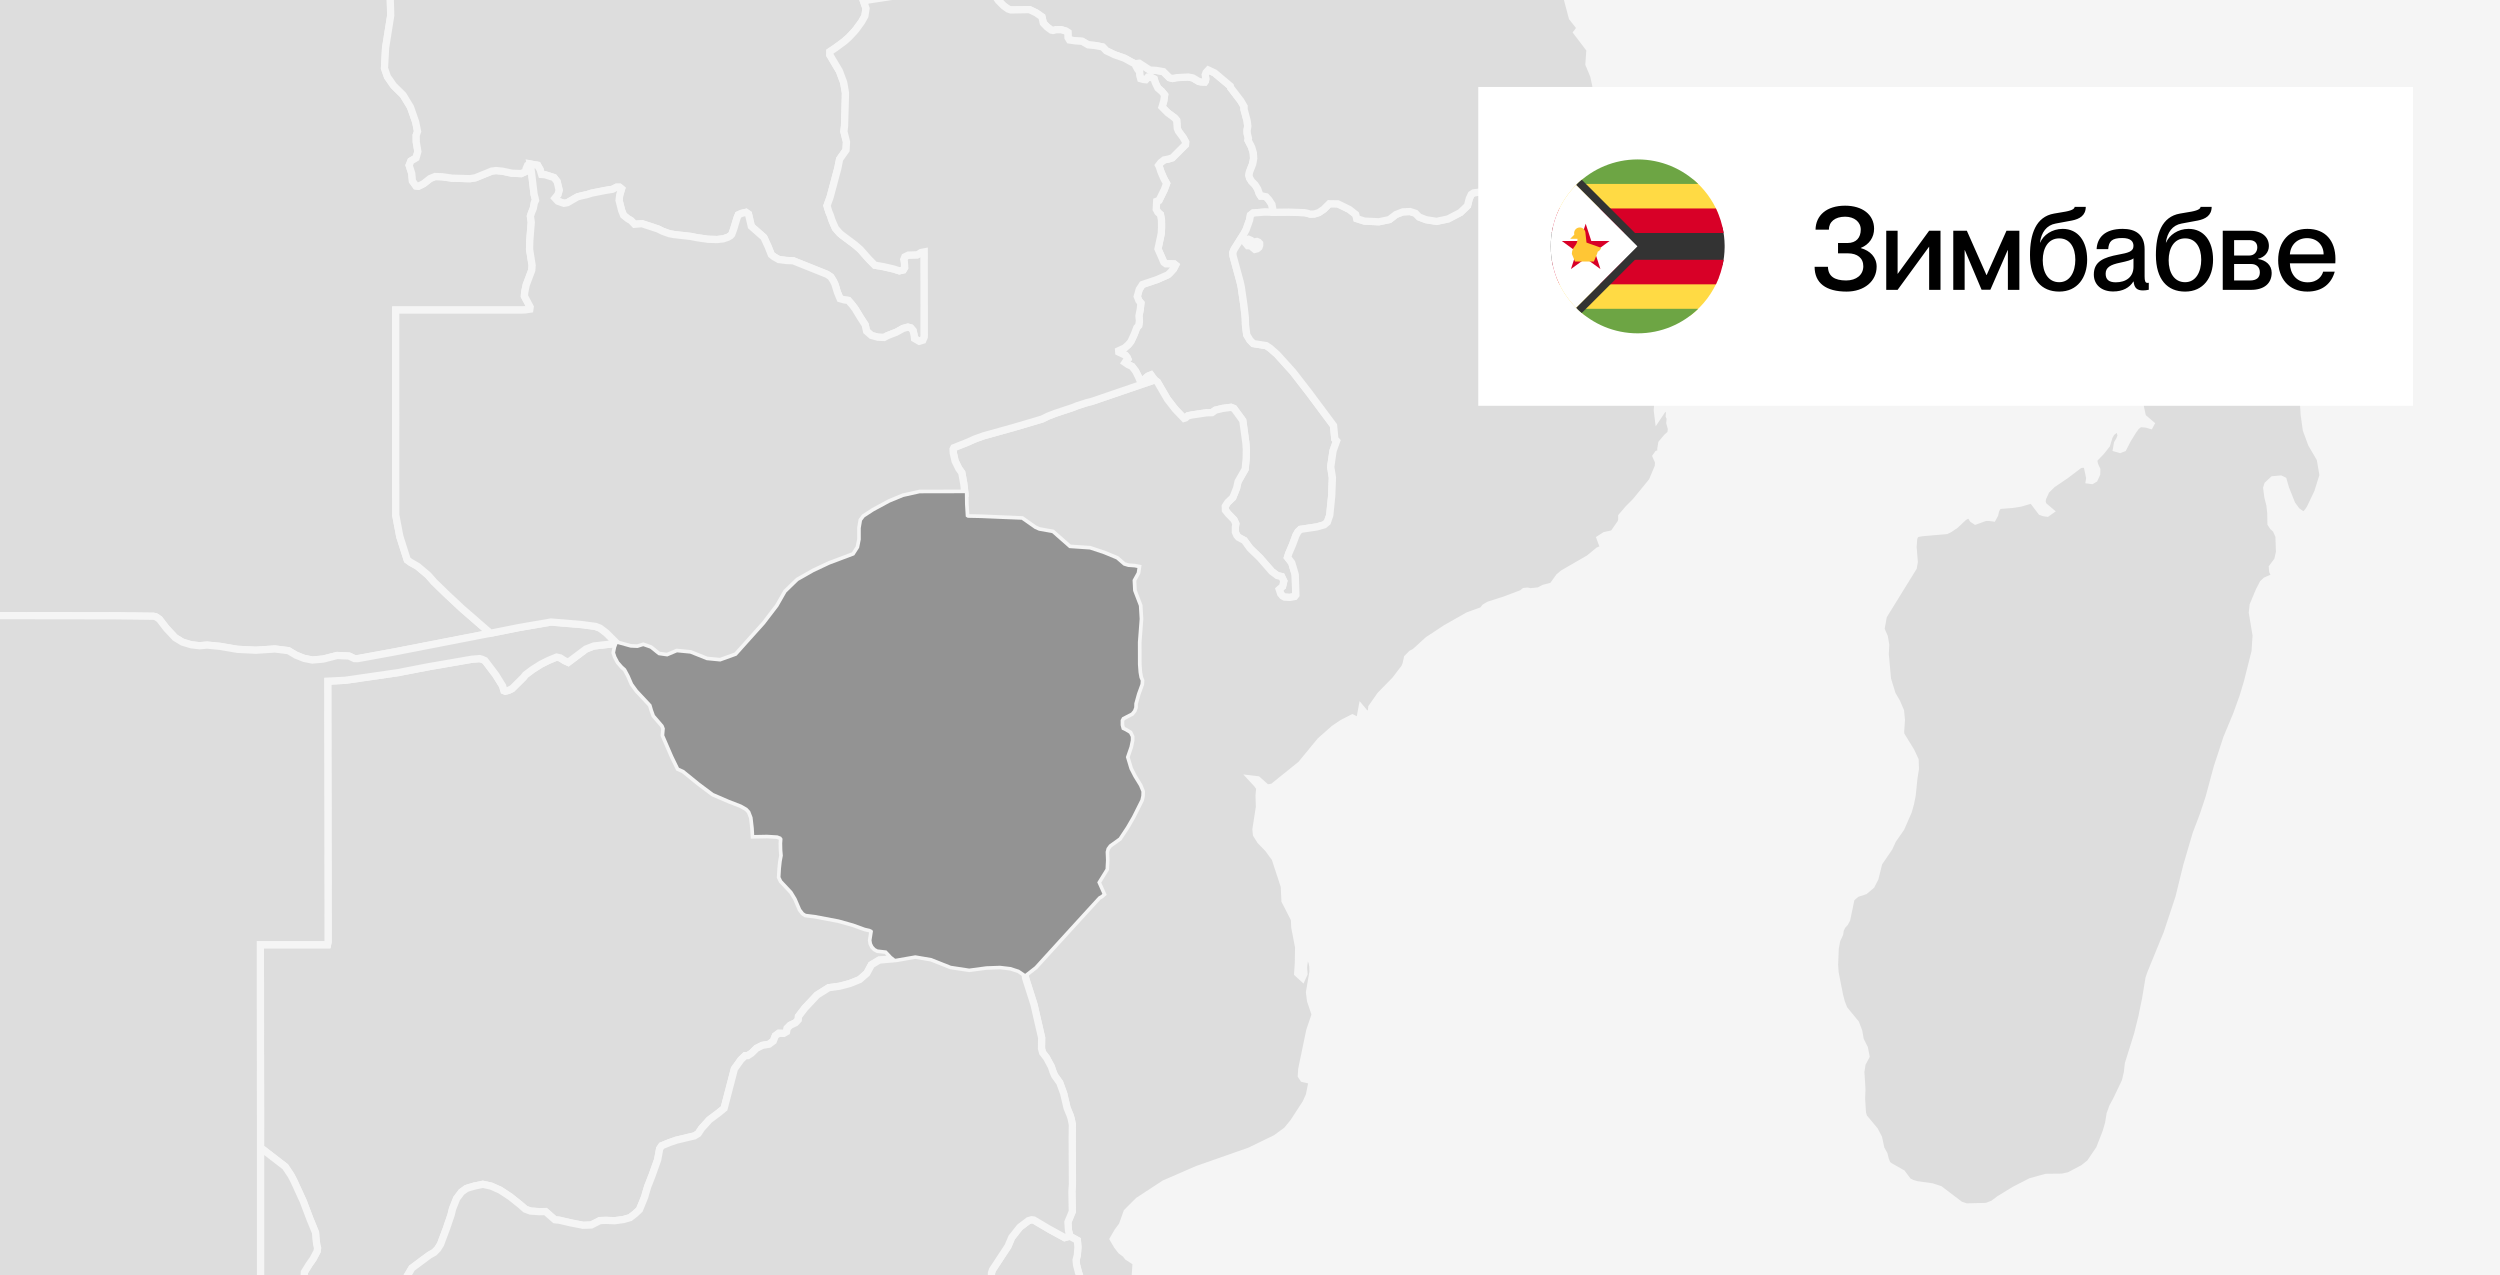 <svg width="345" height="176" viewBox="0 0 345 176" fill="none" xmlns="http://www.w3.org/2000/svg">
<g clip-path="url(#clip0_1041_9828)">
<rect width="345" height="176" fill="black" fill-opacity="0.04"/>
<path d="M-28.501 -35.73L-28.644 -35.581L-29.668 -35.169L-30.769 -34.783L-32.215 -33.215L-32.947 -32.537L-33.159 -32.367L-33.821 -31.992L-34.3 -31.669L-34.283 -31.493L-33.964 -31.287L-33.638 -30.948L-33.671 -28.386L-33.811 -25.86L-33.991 -25.648L-34.908 -25.565L-36.129 -25.389L-36.518 -25.276L-36.654 -25.525L-37.063 -26.449L-36.833 -27.326L-36.587 -27.981L-36.863 -29.313L-37.485 -30.5L-38.143 -32.005L-38.346 -32.294L-37.791 -32.779L-36.956 -33.843L-36.607 -34.395L-35.64 -34.517L-35.281 -34.903L-35.025 -35.521L-34.925 -35.88L-33.834 -36.172L-32.524 -36.694L-31.799 -37.266L-31.065 -37.631L-30.599 -37.645L-30.293 -37.495L-29.452 -36.505L-28.737 -35.88L-28.501 -35.73ZM73.153 22.622L73.359 23.858L73.561 25.576L73.705 26.812L73.851 27.367L73.901 27.663L73.738 27.982L73.605 28.723L73.342 29.381L73.196 29.84L73.319 30.684L73.219 31.893L73.116 33.173L73.083 34.406L73.432 36.612L73.382 37.29L72.946 38.447L72.617 39.324L72.404 40.341L72.365 40.873L73.162 42.375L73.116 42.674L72.504 42.767L71.999 42.793H70.064H67.291H64.518H61.745H59.194H56.754H54.603V44.276V47.333V50.394V53.458V56.528V59.602V62.679V65.76V68.847V71.077L55.165 74.041L56.195 77.272L56.598 77.571L57.635 78.165L59.075 79.382L59.883 80.302L61.525 81.901L63.71 83.941L65.814 85.772L67.673 87.387L64.757 87.956L60.611 88.76L57.815 89.305L54.42 89.966L52.159 90.382L49.343 90.897L48.894 90.887L48.139 90.531L46.51 90.461L44.595 90.953L43.075 91.086L41.951 90.86L40.854 90.431L39.783 89.797L37.931 89.564L35.295 89.737L32.754 89.614L30.307 89.195L28.558 89.029L27.504 89.119L26.374 88.983L25.167 88.62L24.16 88.005L22.949 86.709L22.002 85.473L21.756 85.297L21.456 85.108L21.16 85.051L18.474 85.018L15.924 84.988L14.464 84.985L10.893 84.981L7.322 84.978L3.751 84.971L0.18 84.968L-3.391 84.961L-6.962 84.958L-10.533 84.951L-14.104 84.948L-15.999 84.945L-17.762 85.044L-19.706 85.151L-19.986 85.104L-20.448 84.955L-20.764 84.682L-21.811 83.981L-22.722 83.449L-23.963 82.552L-24.764 81.572L-25.439 81.259L-26.632 81.083L-27.53 80.91L-28.262 80.871L-29.548 81.332L-30.519 81.791L-31.211 82.233L-32.411 82.738L-33.422 83.243L-35.184 83.177L-35.567 83.25L-36.547 83.217L-37.472 82.775L-38.41 82.815L-39.45 83.376L-40.94 83.596L-40.594 79.93L-40.231 78.312L-40.221 76.378L-40.434 71.379L-40.69 70.692L-40.863 69.887L-39.942 69.276L-39.473 68.807L-38.838 67.98L-38.386 66.82L-37.854 64.268L-35.919 58.409L-35.001 52.683L-33.838 49.978L-33.402 46.947L-30.163 43.043L-29.366 40.647L-27.69 39.474L-25.319 38.224L-23.63 36.001L-22.812 34.462L-21.881 31.515L-21.891 28.441L-21.299 24.343L-21.429 23.167L-22.313 21.538L-22.476 20.375L-23.297 19.232L-24.175 18.368L-24.588 16.826L-26.11 14.397L-26.526 12.778L-27.254 11.615L-27.37 10.183L-27.753 8.668L-28.498 7.172L-29.193 5.461V4.926L-28.741 4.281L-28.311 4.072L-28.455 4.397L-28.741 4.779L-28.671 5.075L-25.825 2.078L-25.645 1.493L-25.741 0.838L-25.755 0.037L-25.642 -0.893L-28.328 -6.413L-30.459 -11.537L-30.822 -14.126L-33.641 -17.526L-34.752 -19.736L-35.384 -21.284L-35.859 -21.869L-35.68 -22.165L-34.955 -22.241L-33.339 -22.6L-31.125 -22.993L-29.08 -23.89L-28.534 -24.289L-27.451 -24.368L-26.346 -24.129L-25.938 -24.302L-25.705 -24.315H-23.115L-22.038 -24.375L-20.039 -24.358L-18.779 -24.285L-18.061 -24.186L-16.122 -24.029L-13.702 -24.066L-12.847 -24.146L-9.675 -24.199L-6.543 -24.252L-3.727 -24.299L-0.615 -24.289L1.766 -24.282L2.85 -23.96L3.834 -23.348L4.283 -22.793L4.496 -22.547L4.788 -21.962L5.327 -21.497L5.52 -20.779L5.364 -19.806L5.44 -18.633L5.753 -17.263L6.408 -15.828L7.398 -14.319L7.831 -13.123L7.701 -12.235L8.007 -11.298L8.745 -10.311L9.284 -9.789L9.596 -9.394L10.434 -7.879L11.987 -5.459L13.15 -3.645L13.56 -3.429L14.155 -3.505L15.418 -3.685L16.668 -3.721L17.563 -3.349L17.922 -3.412L19.268 -4.133L20.605 -4.353L22.002 -4.652L22.73 -4.958H23.578L25.862 -4.376L26.294 -4.346H28.143L29.991 -4.672L30.264 -7.104L30.281 -7.586L30.726 -8.5L31.291 -9.298L31.361 -10.059L31.328 -11.099L31.737 -12.358L32.977 -13.362L34.982 -13.837L36.123 -13.93L37.921 -14.209L40.648 -14.492L41.655 -14.455L41.735 -14.312L41.157 -12.571L41.147 -12.003L41.356 -11.428L41.818 -11.116L44.648 -11.082L47.255 -11.049L50.244 -10.939L52.485 -10.86L52.771 -10.773L52.997 -10.644L53.329 -9.78L53.256 -8.091L52.757 -5.626L52.95 -3.319L53.838 -1.172L53.928 2.128L53.615 4.098L53.219 6.584L53.066 9.405L53.472 10.585L54.33 11.818L55.64 13.111L56.654 14.782L57.373 16.839L57.632 18.135L57.439 18.67L57.452 19.594L57.675 20.91L57.426 21.784L56.707 22.213L56.468 22.804L56.83 23.941L56.92 24.974L57.203 25.37L57.409 25.656L57.748 25.699L58.476 25.33L59.347 24.642L60.046 24.353L61.03 24.39L62.413 24.586L64.854 24.655L65.605 24.532L67.876 23.605L68.471 23.535L69.369 23.622L70.642 23.898L71.926 23.954L72.551 23.668L72.607 23.293L72.807 22.804L73.153 22.622Z" fill="black" fill-opacity="0.1" stroke="#F5F5F5"/>
<path d="M85.209 88.879L85.026 89.361L84.883 90.062L85.056 90.587L85.429 91.292L85.967 91.907L86.38 92.272L86.868 93.179L87.361 94.316L88.006 95.2L89.897 97.227L90.107 97.955L90.37 98.676L91.56 100.062L91.746 100.524L91.666 101.464L92.89 104.296L93.695 105.951L94.376 106.256L96.554 108.021L98.456 109.443L100.68 110.403L102.313 111.035L103.121 111.497L103.526 111.939L103.852 112.79L104.022 114.272L104.078 115.229L105.834 115.192L107.287 115.279L107.796 115.471L107.985 115.744L107.942 116.375L107.962 117.319L108.028 118.08L107.879 118.891L107.776 119.848L107.706 121.038L107.929 121.5L109.335 122.999L109.924 123.969L110.552 125.441L110.918 125.913L111.214 126.102L112.484 126.262L115.752 126.88L117.767 127.445L119.367 128.027L120.035 128.179L120.357 128.335L120.467 128.478L120.268 129.761L120.337 130.177L120.517 130.549L120.79 130.841L121.119 131.021L122.332 131.16L123.064 131.941L123.523 132.303L121.332 132.5L120.244 133.151L119.616 134.321L118.625 135.181L117.278 135.73L115.855 136.105L114.353 136.311L112.75 137.318L111.051 139.129L110.183 140.269L110.146 140.741L109.767 141.147L109.039 141.489L108.627 141.904L108.534 142.386L108.145 142.615L107.466 142.595L106.988 142.951L106.712 143.675L106.113 144.117L105.182 144.274L104.381 144.682L103.706 145.347L103.191 145.686L102.825 145.696L102.256 146.238L101.335 147.52L101.182 148.115L99.919 152.96L99.227 153.535L97.891 154.536L96.807 155.735L96.341 156.443L95.833 156.759L93.345 157.35L92.424 157.666L91.304 158.125L91.025 158.537L90.749 160.046L89.977 162.206L89.352 163.804L88.947 165.197L88.242 166.928L87.63 167.509L86.935 168.041L86.024 168.304L84.784 168.47L83.656 168.423L82.785 168.446L81.575 169.058L80.445 169.101L78.649 168.746L77.196 168.403L76.548 168.334L75.264 167.2L74.44 167.22L73.18 167.131L72.472 166.871L71.816 166.293L70.39 165.157L68.997 164.236L67.763 163.691L66.613 163.439L65.519 163.665L64.668 163.907L64.338 164.027L63.677 164.502L63.002 165.403L62.44 166.811L62.227 167.676L61.602 169.513L60.774 171.72L60.379 172.355L59.92 172.826L59.195 173.245L56.831 175.003L55.647 176.987L54.903 177.565L54.005 177.835L53.243 178.004L52.824 178.336L52.355 179.34L51.95 179.696L51.501 179.832L50.148 179.712L49.716 179.609L46.131 179.805L45.037 179.489L44.263 179.36L43.042 179.779L42.53 179.503L42.121 178.669L41.922 176.994L41.985 175.572L42.65 174.498L43.202 173.714L43.744 172.687L43.814 172.228L43.704 171.816L43.598 170.976L43.538 170.112L42.77 168.23L41.825 165.742L40.552 162.973L40.156 162.212L39.358 161.013L36.406 158.733L35.953 158.424V158.171V155.965L35.95 153.047L35.947 150.132L35.944 147.228L35.94 144.327L35.937 141.436L35.934 138.548V135.667L35.93 132.792L35.927 130.366H38.055H40.685H43.814H45.197L45.277 129.984V128.206L45.27 124.138L45.263 120.081L45.257 116.036L45.253 112.002L45.247 107.981L45.24 103.967L45.233 99.965L45.23 95.968L45.227 94L47.641 93.881L50.41 93.479L54.906 92.827L59.092 92.016L61.825 91.544L65.063 90.983L66.177 90.886L66.48 90.963L66.919 91.156L68.422 93.143L69.359 94.658L69.549 95.31L69.728 95.379L70.171 95.273L70.669 95.031L72.195 93.518L72.515 93.123L73.489 92.392L74.669 91.644L75.74 91.116L76.814 90.677L77.309 90.787L77.894 91.165L78.413 91.402L80.854 89.57L81.944 89.148L84.81 88.819L85.209 88.879Z" fill="black" fill-opacity="0.1" stroke="#F5F5F5"/>
<path d="M105.219 -126.112L105.558 -125.461L106.04 -124.793L107.656 -123.663L108.168 -123.035L108.564 -122.337L108.813 -121.792L109.312 -121.357L110.01 -121.078L110.608 -120.745L110.974 -120.257L111.523 -119.748L112.58 -119.057L113.095 -119.041L113.691 -118.944L114.216 -118.762L114.778 -118.815L115.686 -119.267L116.756 -120.024L117.574 -120.493L119.552 -120.327L120.656 -119.945L121.534 -119.41L122.219 -119.443L123.712 -120.433L124.503 -121.487L125.271 -121.713L126.435 -121.254L127.396 -120.27L128.241 -118.841L128.836 -118.296L129.65 -117.452L131.27 -115.634L133.378 -114.724L134.195 -114.275L134.462 -113.827L134.618 -113.228L134.671 -112.58L134.927 -112.311L135.496 -112.404L135.981 -112.497L136.516 -112.311L136.889 -111.839L137.075 -111.47L137.278 -111.075L137.806 -110.822L137.909 -110.314L137.547 -109.696L137.175 -109.141L136.722 -108.038L136.486 -106.908L136.792 -106.532L137.115 -106.22L137.288 -105.904L137.391 -105.535L137.351 -105.103L136.633 -103.535L136.264 -102.165L136.25 -101.471L137.198 -100.959L138.428 -100.986L138.817 -100.673L139.206 -100.175L139.549 -99.919L140.067 -99.926L140.427 -99.753L140.569 -99.4L140.988 -99.022L141.341 -98.603L141.171 -98.068L141.141 -97.659L140.264 -96.523L138.249 -94.306L133.913 -90.195L133.91 -90.192L132.447 -89.697L131.692 -88.933L131.156 -87.733L129.893 -86.716L128.919 -86.304L128.816 -86.061L128.739 -84.958L128.839 -83.34L128.384 -82.598L127.722 -81.156L127.379 -80.256L127.113 -80.079L126.817 -79.628L126.631 -78.159L126.505 -77.663L126.029 -74.623L126.166 -73.755L125.797 -72.31L125.78 -71.459L125.627 -70.495L125.364 -69.661L125.381 -68.325L125.531 -66.145L125.504 -65.856L125.138 -65.653L124.487 -65.112L123.872 -64.75L123.403 -64.656L122.621 -63.693L121.956 -62.779L121.458 -61.888L121.328 -61.48L121.431 -60.326L121.501 -58.961L121.348 -58.372L121.115 -58.023L120.025 -57.282L119.306 -56.751L118.967 -56.471L118.791 -56.043L119.107 -55.033L119.13 -54.295L119.389 -53.859L120.254 -53.507L120.251 -53.152L120.274 -52.77L120.726 -52.294L121.551 -51.324L122.212 -50.413L122.229 -49.623L122.103 -48.3L122.079 -47.539L122.146 -46.495L122.143 -44.554L122.096 -43.172L122.202 -42.454L123.213 -40.743L123.659 -38.845L123.882 -37.456L123.891 -37.014L123.549 -35.416L123.16 -33.864L123.137 -33.276L123.32 -32.491L124.041 -30.697L124.566 -29.391L124.819 -28.603L125.182 -27.686L125.664 -26.28L125.783 -25.612L125.684 -25.114L124.7 -23.349L124.6 -22.794L124.842 -21.425L125.165 -20.102L125.63 -19.351L126.741 -17.278L127.569 -16.577L129.095 -15.54L130.442 -14.496L130.96 -13.955L131.436 -13.35L132.374 -11.801L132.945 -10.542L133.248 -9.402L133.983 -7.843L134.668 -6.398L135.552 -4.63L136.177 -3.38L136.46 -2.546L134.844 -2.297L132.506 -1.941L129.93 -1.546L127.27 -1.14L124.633 -0.735L122.133 -0.353L119.862 -0.007L119.17 0.186L119.509 1.169L119.353 2.203L118.904 3.004L118.193 3.987L117.87 4.379L117.145 5.147L116.54 5.689L115.307 6.599L114.528 7.121L114.522 7.593L115.832 9.8L116.427 11.385L116.67 12.817L116.656 13.641L116.607 15.336L116.547 17.353L116.457 18.148L116.813 19.587L116.749 20.71L115.868 21.966L115.622 23.199L115.177 24.864L114.562 27.177L114.123 28.393L114.366 29.184L114.585 29.716L114.818 30.43L115.29 31.507L115.842 32.142L116.151 32.414L117.966 33.773L118.721 34.428L119.872 35.731L120.723 36.594L121.907 36.797L123.326 37.123L124.111 37.376L124.65 37.252L124.833 36.947L124.806 36.295L124.713 35.817L124.862 35.448L125.345 35.205L126.578 35.166L127.113 34.84L127.539 34.76L127.542 36.189V37.558L127.546 39.223V41.134L127.549 42.703V44.371L127.552 46.298L127.542 46.514L127.353 46.95L126.864 47.099L126.202 46.724L126.163 46.328L126 45.62L125.694 45.258L125.291 45.145L124.613 45.328L123.682 45.85L122.488 46.308L122.003 46.571L121.162 46.538L120.251 46.288L119.582 45.7L119.389 44.819L118.801 43.916L118.003 42.606L117.601 42.071L117.069 41.46L116.53 41.39L115.928 41.22L115.559 40.327L115.213 39.197L115.001 38.761L114.642 38.2L114.126 37.857L113.002 37.406L111.433 36.777L109.458 35.986L108.52 35.947L107.47 35.814L106.811 35.438L106.435 35.139L106.003 34.042L105.411 32.76L103.679 31.234L103.29 29.546L102.941 29.303L102.346 29.44L101.887 29.649L101.704 30.104L101.242 31.626L100.986 32.328L100.813 32.524L100.434 32.75L99.816 32.956L98.934 33.059L97.691 33.019L96.135 32.793L95.297 32.623L93.026 32.371L92.368 32.248L91.44 31.916L90.772 31.583L88.571 30.865L87.57 30.952L87.088 30.443L86.652 30.194L86.053 29.716L85.788 29.061L85.432 27.655L85.518 26.904L85.774 26.067L85.488 25.834H85.089L84.517 26.123L83.503 26.286L81.645 26.655L80.986 26.861L80.258 27.02L79.7 27.163L78.303 27.971L77.818 28.057L76.99 27.768L76.591 27.336L76.99 26.848L77.159 26.239L76.877 25.053L76.448 24.505L75.211 24.113L74.735 24.076L74.536 23.412L74.194 22.807L73.489 22.69L73.15 22.62L72.797 22.807L72.597 23.295L72.541 23.671L71.913 23.956L70.629 23.9L69.356 23.628L68.461 23.538L67.866 23.608L65.592 24.535L64.844 24.658L62.403 24.588L61.02 24.392L60.036 24.359L59.338 24.648L58.466 25.336L57.738 25.704L57.402 25.665L57.196 25.375L56.91 24.983L56.821 23.947L56.458 22.813L56.698 22.218L57.416 21.793L57.665 20.916L57.442 19.6L57.429 18.676L57.622 18.141L57.363 16.845L56.645 14.788L55.63 13.116L54.32 11.823L53.462 10.591L53.057 9.411L53.21 6.589L53.605 4.107L53.918 2.136L53.828 -1.164L52.94 -3.31L52.748 -5.617L53.25 -8.082L53.323 -9.771L52.99 -10.635L52.764 -10.764L52.478 -10.851L50.234 -10.934L47.245 -11.043L44.638 -11.077L41.808 -11.11L41.346 -11.422L41.137 -11.997L41.147 -12.566L41.725 -14.307L41.642 -14.45L40.638 -14.486L37.912 -14.204L36.113 -13.925L34.972 -13.832L32.967 -13.356L31.727 -12.353L31.322 -11.093L31.355 -10.053L31.285 -9.292L30.72 -8.498L30.274 -7.584L30.258 -7.102L29.985 -4.67L28.136 -4.344H26.288L25.855 -4.374L23.571 -4.955L22.723 -4.959L21.998 -4.653L20.599 -4.354L19.262 -4.134L17.915 -3.413L17.556 -3.35L16.662 -3.726L15.412 -3.689L14.145 -3.51L13.553 -3.43L13.144 -3.649L11.98 -5.464L10.431 -7.88L9.59 -9.395L9.277 -9.791L8.739 -10.312L8 -11.299L7.695 -12.236L7.824 -13.124L7.392 -14.32L6.398 -15.825L5.743 -17.261L5.43 -18.634L5.354 -19.803L5.51 -20.78L5.32 -21.498L4.779 -21.96L4.486 -22.548L4.273 -22.791L3.824 -23.346L2.837 -23.957L1.753 -24.28L-0.628 -24.286L-3.737 -24.296L-6.553 -24.25L-9.685 -24.197L-12.857 -24.143L-13.712 -24.064L-16.132 -24.027L-18.07 -24.183L-18.789 -24.283L-20.052 -24.36L-22.047 -24.376L-23.128 -24.316L-25.715 -24.313L-25.951 -24.3L-26.36 -24.127L-27.463 -24.366L-28.547 -24.286L-29.153 -24.552L-30.483 -24.386L-31.128 -24.167L-32.162 -23.392L-33.714 -22.99L-34.29 -23.024L-34.672 -23.153L-35.573 -24.004L-36.271 -24.821L-36.521 -25.277L-36.132 -25.39L-34.911 -25.562L-33.994 -25.645L-33.814 -25.861L-33.675 -28.387L-33.641 -30.949L-33.967 -31.288L-34.286 -31.494L-34.3 -31.671L-33.824 -31.993L-33.163 -32.368L-32.95 -32.538L-32.218 -33.216L-30.772 -34.784L-29.671 -35.17L-28.647 -35.582L-28.504 -35.731L-28.368 -36.037L-27.909 -36.014L-27.763 -35.868L-27.537 -35.535L-27.134 -35.07L-26.406 -34.519L-25.675 -33.924L-25.309 -33.847L-24.72 -34.15L-24.035 -34.598L-23.028 -34.924L-22.789 -35.23L-22.659 -35.884L-22.579 -36.582L-22.493 -37.406L-22.287 -37.519L-21.924 -37.599L-21.256 -37.366L-20.95 -37.124H-20.401L-20.052 -37.343L-19.414 -37.749L-18.602 -37.911L-17.735 -38.304L-16.9 -38.802L-16.508 -38.849L-16.092 -38.194L-15.72 -37.739L-15.653 -37.453L-16.026 -36.908L-16.441 -36.19L-16.092 -35.296L-16.009 -34.429L-16.019 -33.904L-15.736 -33.691L-15.543 -33.591L-15.244 -33.714L-14.649 -33.678L-13.934 -33.405L-13.246 -33.435L-12.581 -33.771L-11.341 -35.073L-9.529 -37.347L-8.026 -38.772L-6.839 -39.354L-6.034 -40.032L-5.612 -40.813L-4.92 -41.341L-3.477 -41.763L-2.38 -42.242L-1.283 -43.8L0.18 -46.605L0.589 -49.107L0.839 -50.629L0.695 -55.877L0.599 -57.598L0.822 -58.535L1.367 -59.18L2.857 -60.546L3.857 -61.666L4.622 -62.975L6.089 -65.963L6.734 -66.926L7.023 -67.358L7.907 -68.153L9.147 -68.854L10.744 -69.455L13.207 -71.536L15.166 -73.629L14.9 -76.145L15.359 -78.232L16.426 -80.884L16.775 -83.692L16.409 -86.653L16.562 -89.075L17.586 -91.89L18.012 -92.937L18.155 -94.648L18.148 -97.37L19.448 -101.092L20.678 -103.325L22.055 -105.818L22.58 -107.326L23.279 -109.34L23.169 -110.959L23.043 -112.82L23.388 -115.378L23.259 -116.884L22.77 -118.193L23.019 -119.021L24.007 -119.356L25.237 -120.666L27.445 -124.085L29.826 -125.754L31.481 -126.282L33.207 -126.225L34.334 -125.926L34.853 -125.388L36.159 -124.58L38.247 -123.514L39.81 -122.178L40.675 -120.832L41.346 -120.101L42.178 -119.848L43.537 -119.958L45.057 -119.642L46.64 -118.888L47.614 -118.609L47.973 -118.805L48.738 -118.695L50.487 -118.077L51.88 -118.416L53.945 -118.16L58.739 -117.057L58.995 -117.243L59.108 -117.286L59.517 -117.731L60.558 -119.941L61.439 -121.3L61.851 -121.812L62.869 -122.53L64.066 -122.713L65.213 -122.65L66.174 -122.334L67.052 -121.968L68.022 -121.965L69.017 -122.317L70.493 -122.965L72.049 -123.387L73.385 -123.853L75.587 -124.667L76.448 -125.042L77.542 -125.189L80.607 -124.444L82.592 -124.936L83.404 -124.793L85.123 -125.322L85.435 -125.677L86.529 -127.475L87.693 -128L89.455 -127.734L90.446 -127.455L93.744 -126.687L98.027 -125.886L99.287 -125.763L99.799 -125.674L100.244 -125.8L101.651 -126.81L102.126 -126.953L102.529 -126.937L105.219 -126.112Z" fill="black" fill-opacity="0.1" stroke="#F5F5F5"/>
<path d="M248.502 81.895L248.445 81.908L248.348 81.888L248.185 81.731L248.315 81.675L248.532 81.801L248.502 81.895Z" fill="black" fill-opacity="0.1" stroke="#F5F5F5"/>
<path d="M1606.64 -53.078L1606.95 -52.903L1607.18 -52.663L1607.29 -52.331L1607.29 -52.248L1607.11 -52.251L1606.89 -52.354L1606.73 -52.494L1606.65 -52.53L1606.64 -52.56L1606.82 -52.54L1607.03 -52.401L1607.19 -52.337L1607.18 -52.5L1606.99 -52.783L1606.87 -52.879L1606.73 -52.962L1606.56 -53.019L1606.45 -52.969L1606.39 -52.946L1606.36 -53.012L1606.38 -53.072L1606.44 -53.132L1606.64 -53.078ZM1612.36 -49.652L1612.31 -49.583L1612.25 -49.642L1612.29 -49.752L1612.33 -49.845L1612.4 -49.795L1612.36 -49.652ZM1610.97 -37.323L1610.88 -37.28L1610.78 -37.293L1610.71 -37.356V-37.456L1610.79 -37.526L1610.92 -37.503L1610.99 -37.413L1610.97 -37.323ZM1601.82 -36.881L1601.88 -36.818L1602.01 -36.835L1602.13 -36.845L1602.06 -36.782L1601.81 -36.755L1601.69 -36.915L1601.84 -37.038L1601.98 -37.057L1601.99 -37.024L1601.98 -36.988H1601.92L1601.82 -36.958V-36.881H1601.82ZM1580.37 -35.356L1580.48 -35.233V-35.173L1580.43 -35.183L1580.27 -35.22L1580.21 -35.293L1580.33 -35.243L1580.38 -35.253L1580.27 -35.363L1580.18 -35.442L1580.11 -35.476V-35.515L1580.2 -35.496L1580.37 -35.356ZM-1637.35 -115.093L-1636.6 -114.309L-1636.75 -113.913L-1637.29 -113.95L-1637.53 -114.089L-1637.11 -114.159L-1637.04 -114.305L-1637.24 -114.534L-1637.49 -114.694H-1637.67L-1637.71 -114.378L-1638 -114.624L-1637.83 -114.87L-1637.62 -115.033L-1637.35 -115.093ZM1463.57 -107.719L1462.97 -107.41L1462.79 -107.459L1463.5 -107.898L1463.49 -107.845L1463.57 -107.719ZM1462.4 -106.997L1461.7 -106.639L1461.52 -106.831L1461.77 -106.838L1462.23 -107.184L1462.79 -107.21L1462.73 -107.017L1462.4 -106.997ZM-1618.72 -95.908L-1617.16 -94.835L-1617.82 -94.758L-1619.44 -95.276L-1620.93 -96.337L-1620.48 -96.566L-1620.27 -96.184L-1619.59 -95.828L-1619.19 -96.576L-1618.93 -96.745L-1620.12 -97.516L-1619.65 -97.477L-1618.53 -96.951L-1618.72 -95.908ZM1464.02 -95.818L1464.07 -95.606L1463.54 -96.187L1463.22 -96.563L1463.24 -96.725L1463.38 -96.622L1463.56 -96.44L1463.68 -96.293L1464.02 -95.818ZM1464.12 -94.629L1463.79 -94.589L1464.04 -94.722L1464.11 -94.904L1464.07 -95.479L1464.2 -95.433L1464.25 -95.197L1464.27 -94.851L1464.12 -94.629ZM1464.2 -91.149L1463.95 -91.116L1464.12 -91.305L1465.19 -91.515L1465.28 -91.575L1465.45 -91.458L1465.45 -91.349L1465.37 -91.292L1464.84 -91.289L1464.43 -91.189L1464.2 -91.149ZM1464.15 -88.102L1464.65 -87.736L1464.59 -87.484L1464.42 -87.195L1463.76 -86.457L1463.56 -86.526L1464.2 -87.195L1464.45 -87.636L1464.08 -87.975L1463.93 -87.902H1463.87L1463.75 -88.218H1463.87L1464.15 -88.102ZM1477.93 -71.286L1477.62 -71.034L1477.51 -71.263L1477.66 -71.546L1477.4 -72.719L1476.99 -72.878L1476.74 -73.23H1476.86L1477.27 -72.908L1477.61 -72.762L1477.81 -71.991L1477.93 -71.286ZM1431.67 -70.622L1431.58 -70.602L1431.4 -70.698L1431.43 -70.818L1431.55 -70.871L1431.71 -70.781L1431.67 -70.622ZM1480.39 -67.488L1480.45 -67.009L1480.24 -67.073L1480.17 -67.259L1480.1 -67.741L1479.87 -68.212L1480.13 -68.086L1480.34 -67.717L1480.39 -67.488ZM-1596.45 -40.813L-1596.48 -40.756L-1596.59 -40.829L-1596.81 -40.965L-1597 -41.115L-1597 -41.178L-1596.74 -41.268L-1596.4 -41.338L-1596.33 -41.241L-1596.39 -41.105L-1596.45 -40.813ZM-1604.92 -26.506L-1605.14 -26.456H-1605.39L-1605.52 -26.579L-1605.52 -26.679H-1605.44L-1605.36 -26.662L-1605 -26.646L-1604.9 -26.573L-1604.92 -26.506ZM-1566.84 27.994L-1566.91 28.144L-1567.06 28.09L-1567.15 27.901L-1567.18 27.695L-1567.12 27.529L-1567.02 27.536L-1566.91 27.741L-1566.84 27.994Z" fill="black" fill-opacity="0.1" stroke="#F5F5F5"/>
<path d="M255.108 32.351L254.932 32.478L254.081 31.936L253.596 31.809L252.881 30.936L253.157 27.912L253.386 27.523L253.559 27.366L253.955 27.31L254.437 27.689L254.31 29.633L254.945 30.942L255.354 31.982L255.108 32.351ZM264.538 34.059L265.007 35.369L265.003 36.356L264.804 36.668L264.385 36.462L263.614 35.678L262.147 34.913L262.822 34.85L263.215 34.927L263.63 34.857L263.89 34.425L263.943 34.169L264.308 33.963L264.538 34.059ZM258.121 36.196L258.776 36.778L256.954 36.538L256.668 36.013L256.654 35.628L257.336 35.711L258.121 36.196Z" fill="black" fill-opacity="0.1" stroke="#F5F5F5"/>
<path d="M311.775 37.383L312.204 38.377L312.703 39.33L314.262 41.637L314.93 42.524L315.499 43.468L315.775 45.352L316.769 48.283L317.704 52.696L317.989 57.233L318.279 59.316L319.007 61.28L320.2 63.321L320.586 65.59L319.855 67.933L318.801 70.143L318.528 70.558L318.033 71.127L317.81 71.103L316.965 70.532L316.274 69.598L315.399 67.401L315.08 66.288L314.714 66.112L313.69 66.208L312.949 66.9L312.812 67.335L312.972 68.575L313.255 69.688L313.378 70.821L313.401 72.247L313.677 72.679L314.082 73.041L314.505 73.975L314.578 76.201L314.319 77.328L313.597 78.298L313.64 78.833L313.91 79.385L313.654 79.717L312.693 80.136L312.304 80.508L311.785 81.495L310.944 83.509L310.831 84.539L311.356 87.676L311.21 89.903L310.139 94.173L309.521 96.204L308.646 98.633L307.31 101.84L305.986 105.877L304.863 110.041L304.031 112.55L303.087 115.026L301.794 119.41L300.696 123.873L299.064 128.798L296.81 134.311L296.567 135.032L296.098 137.86L295.593 140.319L294.987 142.758L293.724 146.799L293.581 148.046L293.295 149.245L292.078 151.791L291.563 152.738L291.2 153.745L290.994 155.024L290.632 156.26L289.741 158.537L288.414 160.498L287.51 161.212L285.555 162.249L284.564 162.458L282.366 162.481L280.238 163.073L278.02 164.21L275.886 165.516L275.068 166.137L274.167 166.492L271.347 166.566L270.502 166.283L267.679 164.136L266.586 163.784L264.514 163.492L263.889 163.309L263.321 163.03L262.483 161.91L260.82 160.966L260.421 160.67L260.168 160.019L259.996 159.318L259.563 158.534L259.244 157.041L258.702 156.001L257.173 154.164L257.01 153.575L256.887 151.628L256.937 150.312L256.787 147.906L256.963 146.776L257.502 145.759L257.283 144.659L256.711 143.503L256.498 142.31L256.079 141.223L254.476 139.269L254.1 138.309L253.841 137.315L253.236 134.221L253.163 133.144L253.253 130.871L253.475 129.701L253.864 128.887L253.961 128.279L254.213 127.757L254.593 127.342L254.848 126.847L255.447 123.956L256.205 123.314L257.329 122.945L258.23 122.191L258.749 121.174L259.267 119.077L260.684 117L261.189 115.91L262.333 114.262L263.344 111.949L263.65 110.859L263.869 109.746L264.125 107.303L264.318 106.09L264.278 104.887L263.7 103.654L262.32 101.418L262.276 101.002L262.386 99.341L262.27 98.141L261.761 96.945L261.11 95.821L260.468 93.721L260.155 90.255L260.222 89.006L260.032 87.896L259.567 86.839L259.899 84.995L264.025 78.315L264.162 77.531L263.996 75.5L264.082 74.32L264.225 73.882L264.541 73.626L265.246 73.503L268.581 73.214L269.01 73.008L269.841 72.449L270.985 71.366L271.51 71.054L271.962 71.17L272.251 71.632L272.624 71.885L273.97 71.396L274.486 71.383L275.014 71.462L275.26 71.01L275.407 70.406L275.603 69.98L275.962 69.738L277.694 69.605L278.802 69.432L280.231 69.01L280.537 69.093L281.691 70.615L282.04 70.745L282.489 70.808L282.881 70.532L281.944 69.738L281.804 69.289L281.854 68.777L282.356 67.684L283.194 66.85L285.056 65.584L286.991 64.121L287.553 64.022L288.028 64.251L288.394 65.979L288.347 66.262L288.657 66.302L289.016 66.089L289.335 65.394L289.352 64.816L289.092 64.261L288.966 63.792L288.956 63.361L289.937 62.34L290.708 61.37L291.064 60.21L291.373 59.675L292.188 59.074L292.427 59.167L292.617 59.655L292.723 60.173L292.514 60.689L292.218 61.197L292.098 61.875L292.557 62.008L292.989 61.845L293.621 60.619L294.342 59.459L294.771 58.854L295.313 58.435L296.214 58.519L297.089 58.778L295.662 57.555L295.307 55.88L297.002 52.985L297.019 52.384L297.265 52.198L297.381 51.965L296.503 50.992L296.337 50.506L296.454 49.772L296.873 49.121L297.255 48.665L297.797 48.489L298.226 48.738L299.17 49.539L299.805 49.662L300.573 48.895L301.202 47.934L302.146 47.276L303.22 46.867L304.852 45.355L305.916 42.198L306 41.278L305.764 40.164L305.388 39.104L304.759 37.782L304.922 37.489L305.817 37.666L306.116 37.479L307.087 36.31L308.686 34.07L309.212 34.073L309.664 34.489L309.833 35.103L310.153 35.555L311.233 36.619L311.775 37.383ZM300.61 46.243L300.623 46.588L299.396 46.445L299.203 45.252L299.805 45.216L299.938 44.727L300.304 44.667L300.7 45.728L300.61 46.243ZM315.489 80.229L314.442 82.01L314.738 80.525L315.951 78.385L316.297 78.222L315.489 80.229Z" fill="black" fill-opacity="0.1" stroke="#F5F5F5"/>
<path d="M175.732 29.292L174.492 29.269L172.932 29.392L172.55 29.691L172.434 30.352L171.945 31.715L171.672 32.216L171.097 33.134L170.286 34.426L170.116 34.848L170.143 35.284L170.621 37.042L171.124 38.889L171.283 39.614L171.639 42.073L171.838 43.814L171.868 44.838L172.038 46.207L172.483 46.948L172.952 47.413L174.715 47.693L175.24 48.035L176.237 48.909L178.418 51.328L179.615 52.873L180.669 54.233L182.551 56.761L184.014 58.729L184.197 60.577L184.44 60.846L183.948 62.218L183.625 64.435L183.858 65.907L183.762 68.423L183.492 71.104L183.157 72.065L182.724 72.427L181.7 72.716L179.453 73.052L179.117 73.368L178.827 73.889L178.372 75.129L177.837 76.378L177.667 76.913L177.77 77.04L178.252 77.678L178.731 79.309L178.818 82.111L178.651 82.32L177.986 82.443L177.271 82.407L176.975 82.247L176.709 81.935L176.517 81.337L176.985 80.921L177.152 80.19L176.852 79.565L176.251 79.426L175.486 78.851L173.857 76.98L172.493 75.667L171.702 74.581L170.894 74.148L170.661 73.883L170.465 73.424L170.462 72.763L170.535 72.278L170.282 71.729L169.464 70.885L169.092 70.416L169.072 69.858L169.418 69.32L170.116 68.662L170.645 67.329L170.834 66.469L171.822 64.737L171.958 63.235L171.978 62.035L171.918 61.138L171.666 59.3L171.489 58.031L170.272 56.369L169.877 56.213L168.723 56.359L167.726 56.602L167.237 56.948L166.495 56.964L164.55 57.253L163.938 57.376L163.586 57.675L163.38 57.739L162.156 56.456L161.082 55.07L159.716 52.717L159.327 52.435L158.828 51.743L158.412 51.916L157.84 52.401L157.531 52.534L157.372 52.521L157.269 52.398L157.142 52.089L156.7 51.202L156.205 50.567L155.679 50.321L155.25 50.029L155.44 49.746L155.639 49.544L155.553 49.334L155.313 49.028L154.383 48.586L154.369 48.397L155.19 48.015L155.709 47.56L156.061 47.124L156.507 46.17L156.87 45.22L157.142 44.911L157.235 44.283L157.172 43.575L157.355 42.671L157.441 41.817L157.165 41.485L156.933 40.91L157.209 39.933L157.641 39.258L159.712 38.557L161.155 37.922L161.461 37.647L161.95 37.105L162.223 36.576L162.026 36.42L160.893 36.407L160.613 36.204L159.796 34.346L160.248 32.22L160.288 31.386L160.277 30.349L160.135 29.594L159.775 29.279L159.556 28.873L159.616 27.767L159.948 27.634L160.667 26.172L160.986 25.311L160.603 24.623L160.181 23.643L159.988 23.018L159.882 22.812L160.174 22.426L160.66 22.054L161.205 21.951L161.78 21.775L163.592 19.96L163.616 19.608L163.287 19L162.608 18.083L162.459 17.711L162.379 16.607L162.11 16.278L161.115 15.537L160.351 14.756L160.59 13.965L160.72 13.101L160.341 12.626L159.779 12.134L159.43 11.416L159.27 10.882L158.828 10.669L158.419 10.662L158.12 10.995L157.797 10.965L157.405 10.848L157.275 10.386L157.252 9.888L156.983 9.549L156.723 9.077L156.69 8.828L156.853 8.755L157.195 8.711L158.655 9.659L159.539 9.702L160.524 9.878L161.365 10.712L161.8 10.822L162.356 10.705L163.945 10.619L164.583 10.739L165.405 11.227L165.727 11.294L166.242 11.313L166.332 11.181L166.386 10.892L166.296 10.307L166.412 9.991L166.725 9.649L167.592 10.047L169.76 11.868L169.827 12.104L171.21 13.912L171.659 14.677V15.082L172.084 16.664L172.178 17.405L172.081 17.97L172.098 18.422L172.264 19.067L172.207 19.339L172.7 20.286L172.936 21.084L172.985 21.861L172.846 22.622L172.41 23.729L172.337 24.174L172.434 24.58L172.716 25.022L173.185 25.497L173.537 26.068L173.777 26.743L173.98 27.049L174.232 27.042L174.698 27.145L175.07 27.541L175.503 28.202L175.645 28.963L175.732 29.292ZM172.766 33.419L172.58 33.921L172.194 33.915L171.832 33.469L171.948 33.124L172.297 33.017L172.603 33.147L172.766 33.419ZM173.491 34.337L173.162 34.413L172.956 34.244L173.005 33.738L173.122 33.373L173.448 33.316L173.674 33.413L173.83 33.579L173.833 33.848L173.737 34.124L173.491 34.337Z" fill="black" fill-opacity="0.1" stroke="#F5F5F5"/>
<path d="M156.384 179.782L155.359 179.799L153.607 179.849L152.57 179.879L151.409 179.909L149.973 179.616L149.165 179.679L149.099 176.359L148.836 175.631L148.56 174.568L148.493 173.887L148.666 173.202L148.749 172.119L148.673 171.169L147.815 170.693L147.626 170.544L147.439 169.799L147.366 168.65L147.968 167.191L147.918 164.389L147.988 163.406L147.978 161.461L147.965 159.112L147.955 157.008L147.978 155.197L147.798 154.34L147.649 153.868L147.25 152.911L146.784 150.92L146.236 149.418L145.531 148.428L145.308 147.906L145.082 147.212L144.414 145.982L143.868 145.267L143.719 144.696L143.739 143.217L143.13 140.568L142.688 138.641L142.023 136.554L141.578 135.162L141.511 134.922L141.461 134.394L142.784 133.36L144.108 131.905L145.657 130.203L147.041 128.685L148.257 127.352L149.923 125.531L151.569 123.733L151.955 123.504L152.118 123.358L151.406 121.763L152.55 119.911L152.613 118.708L152.563 117.559L152.703 117.03L153.049 116.568L154.385 115.608L155.396 114.079L156.224 112.65L157.374 110.357L157.487 109.816L157.504 109.261L157.192 108.48L156.427 107.227L155.872 106.143L155.376 104.479L155.875 103.033L156.051 102.159V101.687L155.832 101.242L155.273 100.903L154.808 100.683L154.651 100.085L154.648 99.377L154.857 98.985L156.094 98.351L156.374 98.005L156.52 97.62L156.533 97.071L156.916 95.699L157.388 94.396L157.421 93.938L157.255 93.535L157.125 92.801L157.042 91.694L157.035 88.6L157.278 85.413L157.172 83.609L156.38 81.535L156.304 80.04L156.879 78.996L156.972 78.382L156.553 78.302L155.689 78.239L155.05 78.046L154.063 77.192L152.347 76.481L150.399 75.833L147.566 75.64L145.212 73.566L143.366 73.234L142.771 72.968L140.999 71.725L138.223 71.609L135.343 71.486L133.548 71.449L133.282 71.283L133.179 69.572L133.159 68.053L133.006 66.734L132.733 65.232L132.314 64.647L131.815 63.633L131.563 62.517L131.533 61.975L131.626 61.782L133.624 60.988L134.479 60.596L135.746 60.141L138 59.512L140.012 58.951L141.857 58.406L143.812 57.828L144.607 57.439L145.594 57.05L147.958 56.269L148.633 56L149.99 55.564L150.671 55.395L153.288 54.501L156.287 53.477L157.338 53.119L159.343 52.434L159.732 52.717L161.098 55.069L162.172 56.455L163.396 57.738L163.602 57.675L163.954 57.376L164.566 57.253L166.511 56.964L167.253 56.947L167.741 56.601L168.739 56.359L169.893 56.212L170.289 56.369L171.505 58.03L171.682 59.3L171.934 61.137L171.994 62.035L171.974 63.234L171.838 64.737L170.85 66.468L170.661 67.329L170.132 68.661L169.434 69.319L169.088 69.858L169.108 70.416L169.48 70.884L170.299 71.728L170.551 72.277L170.478 72.762L170.481 73.423L170.678 73.882L170.91 74.148L171.718 74.58L172.51 75.666L173.873 76.979L175.502 78.85L176.267 79.425L176.869 79.565L177.168 80.189L177.002 80.92L176.533 81.336L176.726 81.934L176.992 82.246L177.288 82.406L178.002 82.442L178.667 82.32L178.833 82.11L178.747 79.309L178.268 77.677L177.786 77.039L177.683 76.913L177.853 76.378L178.388 75.128L178.844 73.888L179.133 73.367L179.469 73.051L181.716 72.716L182.74 72.426L183.173 72.064L183.508 71.104L183.778 68.422L183.874 65.906L183.642 64.434L183.964 62.218L184.456 60.845L184.213 60.576L184.031 58.728L182.568 56.761L180.686 54.232L179.632 52.873L178.435 51.327L176.253 48.908L175.256 48.034L174.731 47.692L172.968 47.413L172.5 46.947L172.054 46.206L171.884 44.837L171.854 43.814L171.655 42.072L171.299 39.613L171.14 38.889L170.638 37.041L170.159 35.283L170.132 34.848L170.302 34.426L171.113 33.133L171.688 32.216L171.961 31.714L172.45 30.351L172.566 29.69L172.948 29.391L174.508 29.268L175.748 29.291L177.829 29.261L180.027 29.341L180.336 29.401L180.832 29.544L181.391 29.52L182.012 29.328L182.7 28.856L183.455 28.105L184.632 28.122L186.225 28.902L187.096 29.584L187.242 30.165L188.31 30.504L190.298 30.597L191.744 30.295L192.652 29.597L193.603 29.228L194.594 29.185L195.342 29.424L195.851 29.943L196.825 30.315L198.268 30.541L199.844 30.205L201.553 29.311L202.527 28.377L202.766 27.407L203.049 26.815L203.375 26.606L204.279 26.486L205.766 26.453L207.059 26.759L208.708 27.726L209.749 27.085L211.534 25.985L213.333 25.403L215.046 25.4L216.452 24.981L217.549 24.15L218.71 23.622L219.933 23.399L221.077 22.997L222.676 22.133L224.336 20.877L226.025 19.594L227.109 18.77L227.604 19.74L228.492 20.628L227.963 21.143L227.325 21.605L228.355 22.223L227.601 23.157L227.508 23.805L227.7 24.061L227.867 24.439L227.371 25.509L226.713 26.33L226.543 26.958L227.125 28.065L226.826 30.032L227.388 31.804L227.544 32.711L227.74 33.319L227.461 34.406L227.534 36.24L227.664 36.998L227.328 37.941L227.9 38.267L228.202 39.304L228.123 40.471L227.946 41.099L226.962 41.86L226.846 42.155L226.859 42.604L228.089 42.617L228.133 43.312L228.053 43.86L228.099 44.89L227.936 45.558L228.222 46.323L227.873 47.17L227.993 47.825L228.01 48.672L228.296 50.816L228.345 53.468L228.409 53.893L228.848 54.192L229.463 54.342L229.439 55.069L228.754 56.02L228.714 56.611L228.814 57.442L229.566 56.312L230.018 56.316L230.42 56.758L230.364 57.409L230.503 57.731L230.443 58.363L230.666 59.163L230.58 59.861L230.028 60.35L229.326 61.187L229.2 61.972L229.266 62.487L228.781 62.65L228.555 62.968L228.884 63.71L228.864 64.364L228.006 66.405L225.719 69.2L224.731 70.193L223.807 71.273V71.718L223.717 72.104L222.64 73.649L221.483 73.902L220.841 74.317L221.343 75.68L220.595 75.996L219.295 77.069L215.721 79.133L215.155 79.611L214.248 80.877L213.051 81.183L212.386 81.542L211.199 81.671L210.783 81.582L210.377 81.628L210.035 81.901L207.678 82.791L205.476 83.496L204.934 83.818L204.575 84.257L202.627 84.955L199.575 86.68L197.077 88.328L195.269 89.976L194.79 90.225L194.231 90.797L194.042 91.641L193.859 92.12L192.519 93.861L190.504 95.921L190.112 96.483L189.31 97.629L189.234 98.38L188.519 98.61L187.921 97.892L187.665 99.278L187.176 99.377L186.634 99.092L185.281 99.78L184.104 100.574L182.215 102.245L179.545 105.489L175.652 108.626L175.12 108.716L174.761 108.702L173.534 107.609L172.865 107.529L173.464 108.177L173.859 108.719L173.76 109.779L173.806 111.371L173.324 114.471L173.391 115.149L173.946 116.03L174.993 117.107L175.974 118.449L177.238 122.311L177.334 124.305L178.637 126.854L178.687 127.96L179.216 130.715L179.179 132.948L179.086 134.318L179.715 134.896L179.947 134.374L179.881 133.507L180.047 132.118L180.396 131.499L180.745 131.586L180.848 132.241L181.084 132.822L181.181 133.367L181.198 134.108L180.716 136.929L180.858 138.079L181.507 140.004L180.749 142.24L179.652 147.524L179.588 148.441L179.854 148.84L180.443 148.976L180.659 148.298L181.005 148.305L181.188 148.704L180.699 151.15L180.217 152.223L178.504 154.858L177.583 155.988L176.054 157.101L172.463 158.843L165.264 161.365L162.412 162.605L160.706 163.346L157.102 165.702L155.526 167.284L154.877 169.101L154.256 169.932L153.644 170.989L154.176 171.896L154.698 172.584L155.316 173.046L155.635 173.445L156.054 173.721L156.473 172.292L156.683 171.846L157.042 171.813L156.842 173.554L156.427 179.55L156.384 179.782ZM173.49 34.336L173.74 34.127L173.836 33.851L173.833 33.581L173.677 33.415L173.451 33.319L173.125 33.375L173.008 33.741L172.958 34.246L173.165 34.416L173.49 34.336ZM172.766 33.419L172.603 33.143L172.297 33.013L171.948 33.12L171.831 33.465L172.194 33.91L172.579 33.917L172.766 33.419Z" fill="black" fill-opacity="0.1" stroke="#F5F5F5"/>
<path d="M67.685 87.387L69.683 86.988L71.591 86.606L73.809 86.224L75.585 85.918L76.03 85.838L80.303 86.194L82.165 86.443L82.813 86.689L83.654 87.327L85.21 88.879L84.812 88.819L81.945 89.148L80.855 89.57L78.414 91.402L77.896 91.165L77.31 90.787L76.815 90.677L75.741 91.116L74.671 91.644L73.49 92.392L72.516 93.123L72.197 93.518L70.671 95.03L70.172 95.273L69.73 95.379L69.55 95.309L69.36 94.658L68.423 93.143L66.92 91.156L66.481 90.963L66.178 90.886L65.065 90.983L61.826 91.544L59.093 92.016L54.907 92.827L50.412 93.479L47.642 93.881L45.228 94L45.231 95.968L45.235 99.965L45.241 103.967L45.248 107.981L45.255 112.002L45.258 116.036L45.264 120.081L45.271 124.138L45.278 128.206V129.984L45.198 130.366H43.815H40.686H38.056H35.928L35.931 132.792L35.935 135.667V138.548L35.938 141.436L35.941 144.327L35.945 147.228L35.948 150.132L35.951 153.047L35.955 155.965V158.171V158.424V162.721V167.29V171.876V176.479V181.101V185.74V190.396V195.075V196.561L34.997 196.541L33.072 197.116L31.845 197.863L31.313 198.784L30.608 199.342L29.724 199.542L29.335 200.01L29.441 200.755L29.099 201.323L28.317 201.718L27.05 201.602L25.302 200.977L23.077 200.831L20.377 201.16L18.432 201.007L17.252 200.366L15.998 200.004L14.672 199.911L13.9 199.645L12.324 199.169L12.025 198.352L11.839 197.737L11.39 197.089L11.34 196.564L11.693 196.165L11.742 195.527L11.493 194.643L11.057 194.215L10.439 194.238L10.053 193.899L9.9 193.201L9.538 192.673L8.67 192.134L7.523 192.54L6.981 193.154L6.662 194.112L6.373 194.593L6.226 195.394L6.16 195.963L5.867 196.571L5.561 196.817L5.245 196.704L4.657 196.95L3.357 197.843L2.988 198.315L1.94 197.461L-1.118 194.248L-2.206 193.414L-3.808 191.45L-7.333 185.381L-7.835 184.215L-8.507 181.297L-9.278 179.141L-9.364 177.898L-8.995 177.193L-9.221 176.239L-9.617 175.385L-10.818 174.269L-11.16 170.553L-11.964 168.157L-11.788 166.18L-12.174 164.382L-12.21 163.232L-12.038 161.046L-12.683 158.537L-13.989 156.091L-15.17 152.568L-15.339 151.026L-15.213 146.896L-15.443 145.211L-15.429 143.237L-15.895 141.193L-16.087 140.08L-15.758 139.199L-15.566 139.478L-15.226 139.611L-14.997 138.441L-14.944 137.408L-15.532 134.862L-16.846 132.263L-20.101 128.043L-20.895 126.435L-21.348 125.105L-24.978 119.569L-26.528 115.677L-27.612 112.321L-28.789 110.776L-34.238 99.945L-35.445 98.224L-37.62 96.167L-38.129 95.482L-38.967 93.525L-40.602 90.906L-41.001 88.464L-41.111 85.699L-40.911 83.585L-39.422 83.366L-38.381 82.801L-37.447 82.764L-36.523 83.206L-35.542 83.24L-35.159 83.167L-33.397 83.23L-32.386 82.725L-31.186 82.219L-30.494 81.774L-29.524 81.319L-28.237 80.857L-27.505 80.894L-26.608 81.066L-25.414 81.246L-24.739 81.555L-23.941 82.538L-22.701 83.433L-21.79 83.968L-20.742 84.669L-20.43 84.941L-19.968 85.091L-19.685 85.137L-17.74 85.028L-15.981 84.931L-14.083 84.935L-10.515 84.938L-6.944 84.945L-3.373 84.948L0.198 84.954L3.769 84.961L7.337 84.968L10.908 84.971L14.479 84.978L15.939 84.981L18.489 85.011L21.175 85.044L21.471 85.101L21.77 85.287L22.016 85.466L22.964 86.703L24.174 87.998L25.185 88.61L26.389 88.975L27.519 89.112L28.577 89.022L30.326 89.188L32.773 89.607L35.316 89.73L37.953 89.56L39.805 89.79L40.876 90.424L41.973 90.856L43.097 91.082L44.613 90.949L46.528 90.458L48.157 90.528L48.912 90.883L49.361 90.893L52.174 90.378L54.435 89.966L57.83 89.305L60.626 88.76L64.769 87.955L67.685 87.387Z" fill="black" fill-opacity="0.1" stroke="#F5F5F5"/>
<path d="M147.633 170.546L147.819 170.696L148.68 171.171L148.756 172.121L148.673 173.205L148.5 173.889L148.567 174.571L148.843 175.634L149.105 176.362L149.169 179.678L148.876 179.526L148.348 179.383L148.065 179.449L147.809 180.941L147.609 183.158L147.729 184.537L145.714 184.58L143.167 184.43L141.342 183.832L139.373 182.52L138.206 180.473L137.694 179.19L136.979 179.117L136.863 178.897L136.8 177.332L136.813 175.694L136.949 175.258L138.273 173.241L139.094 171.992L139.606 170.786L140.72 169.367L141.91 168.463L142.352 168.333L142.658 168.37L144.76 169.612L146.914 170.792L147.387 170.659L147.633 170.546Z" fill="black" fill-opacity="0.1" stroke="#F5F5F5"/>
<path d="M220.074 -4.569L219.569 -4.446L219.373 -4.566L219.064 -4.958L219.602 -5.29L220.124 -5.935L221.338 -6.882L221.753 -7.507L221.903 -7.64L221.817 -6.902L221.132 -5.29L220.547 -5.184L220.074 -4.569ZM218.07 -21.401L218.784 -19.417L218.695 -19.045L218.189 -18.819L217.926 -18.799L217.614 -19.118L217.395 -19.786L217.012 -19.627L216.36 -20.428L215.715 -20.468L215.144 -21.421L215.366 -22.252L215.236 -23.671L215.932 -24.396L216.324 -25.619L216.776 -24.784L216.879 -23.482L217.487 -21.953L217.996 -21.481L218.07 -21.401ZM221.507 -33.209L221.564 -32.74L221.421 -32.298L221.451 -30.892L221.394 -29.959L220.862 -28.666L220.427 -28.204L220.038 -28.34L219.719 -28.553L219.469 -28.909L219.975 -31.278L219.715 -33.013L220.716 -32.846L221.507 -33.209ZM137.14 -69.458L137.336 -69.432H138.314H139.973H141.632H143.291H144.951H146.61H148.269H149.928H151.587H153.246H154.905H156.564H158.224H159.883H161.542H163.201H164.86H165.881H166.593L167.264 -69.083L168.012 -68.667L170.004 -67.564L171.992 -66.461L173.981 -65.357L175.969 -64.254L177.957 -63.151L179.949 -62.047L181.937 -60.944L183.929 -59.841L185.917 -58.737L187.906 -57.634L189.894 -56.531L191.882 -55.428L193.874 -54.324L195.862 -53.221L197.851 -52.118L199.839 -51.014L200.79 -50.486L200.933 -50.257L201.096 -49.25L201.199 -48.622L201.142 -48.067L200.614 -47.126L200.461 -46.634L200.457 -46.292L200.587 -46.156L201.036 -46.106L201.418 -45.883L201.558 -45.707L201.85 -44.999L202.219 -44.644L203.061 -44.042L204.494 -43.016L205.927 -41.989L207.36 -40.962L208.793 -39.935L210.226 -38.908L211.659 -37.881L213.092 -36.854L214.525 -35.827L215.22 -35.326L215.516 -35.186L215.33 -34.405L214.595 -32.508L214.552 -31.717L214.266 -30.786L213.99 -30.171L213.242 -27.499L212.617 -26.499L211.762 -24.156L211.626 -22.362L212.098 -21.106L212.271 -19.929L213.275 -18.773L214.076 -18.361L214.618 -17.832L215.579 -16.626L216.131 -15.416L217.857 -14.821L218.545 -13.462L218.296 -12.528L217.494 -11.754L216.746 -10.501L216.144 -8.853L216.131 -6.331L216.537 -6.713L217.451 -6.095L217.567 -4.237L216.626 -2.074L216.337 -1.06L216.291 -0.189L216.975 2.406L218.013 3.725L217.916 4.131L217.647 4.476L219.423 6.816L219.276 8.853L219.941 10.441L220.231 11.817L220.67 12.874L220.753 13.602L220.204 14.409L221.498 14.612L222.259 15.273L222.618 15.905L223.552 15.878L224.058 16.31L224.789 16.669L226.402 17.733L226.837 18.268L226.994 18.577L227.097 18.779L226.013 19.604L224.324 20.886L222.664 22.142L221.065 23.006L219.922 23.409L218.698 23.631L217.537 24.16L216.44 24.991L215.034 25.409L213.321 25.413L211.523 25.994L209.737 27.094L208.696 27.735L207.047 26.768L205.754 26.463L204.268 26.496L203.363 26.616L203.037 26.825L202.755 27.416L202.515 28.387L201.541 29.32L199.832 30.215L198.256 30.55L196.813 30.324L195.839 29.952L195.33 29.433L194.582 29.194L193.591 29.238L192.64 29.606L191.733 30.304L190.286 30.607L188.298 30.514L187.231 30.175L187.084 29.593L186.213 28.912L184.621 28.131L183.444 28.114L182.689 28.865L182 29.337L181.379 29.53L180.82 29.553L180.325 29.41L180.015 29.351L177.818 29.271L175.736 29.301L175.67 28.975L175.527 28.214L175.094 27.553L174.722 27.157L174.257 27.054L174.004 27.061L173.801 26.755L173.562 26.08L173.209 25.509L172.741 25.034L172.458 24.592L172.361 24.186L172.434 23.741L172.87 22.634L173.01 21.873L172.96 21.096L172.724 20.298L172.232 19.351L172.288 19.078L172.122 18.434L172.105 17.982L172.202 17.417L172.109 16.676L171.683 15.094V14.689L171.234 13.924L169.851 12.116L169.785 11.88L167.617 10.059L166.749 9.661L166.436 10.003L166.32 10.319L166.41 10.903L166.356 11.193L166.267 11.325L165.751 11.306L165.429 11.239L164.608 10.751L163.969 10.631L162.38 10.717L161.825 10.834L161.389 10.724L160.548 9.89L159.564 9.714L158.679 9.67L157.22 8.723L156.877 8.767L156.714 8.84L156.186 8.59L155.191 8.039L153.808 7.554L152.678 7.012L152.172 6.484L151.112 6.281L150.194 6.194L149.343 5.703L148.462 5.646L147.597 5.52L147.404 5.197L147.374 4.473L147.072 4.284L146.437 4.097L145.752 4.107L145.336 4.21L145.09 4.157L144.522 3.732L143.993 3.19L143.793 2.326L142.995 1.771L142.074 1.333L139.514 1.379L139.112 1.246L138.504 0.808L137.792 0.083L137.22 -0.744L136.718 -1.864L136.479 -2.542L136.196 -3.376L135.571 -4.626L134.686 -6.394L134.002 -7.843L133.267 -9.398L132.967 -10.538L132.396 -11.797L131.458 -13.346L130.982 -13.951L130.464 -14.492L129.117 -15.536L127.591 -16.573L126.763 -17.271L125.652 -19.348L125.187 -20.099L124.864 -21.418L124.622 -22.787L124.722 -23.342L125.706 -25.107L125.805 -25.602L125.686 -26.27L125.2 -27.676L124.838 -28.593L124.585 -29.377L124.06 -30.683L123.338 -32.481L123.156 -33.265L123.179 -33.853L123.568 -35.405L123.91 -37.004L123.9 -37.443L126.836 -37.383L127.318 -37.732L128.977 -38.762L130.843 -40.825L131.215 -41.683L131.977 -43.005L132.721 -43.66L133.007 -44.115L133.203 -44.83L133.436 -45.435L134.414 -46.329L135.365 -47.017L135.295 -47.292L135.168 -47.498L135.308 -47.675L135.827 -48.027L136.838 -48.349L137.037 -49.037L137.034 -49.818L136.871 -50.253L136.901 -50.755L136.744 -51.034L136.083 -51.104L135.102 -51.493L134.271 -51.656L133.716 -51.882L133.509 -52.055L133.42 -52.523L133.583 -53.035L133.666 -53.181L133.878 -53.73L133.516 -54.058L133.423 -54.218L133.589 -54.48L134.444 -56.215L134.63 -56.458L135.002 -56.488L135.591 -56.7L136.136 -56.797L136.582 -56.724L136.911 -56.807L137.2 -57.029L137.446 -57.707L137.649 -58.837L137.536 -59.758L137.11 -60.469L136.994 -61.552L137.19 -63.008L137.051 -64.218L136.578 -65.184L136.096 -65.759L135.361 -66.032L134.204 -67.507L133.852 -68.222L133.915 -68.667L134.221 -68.81L134.314 -68.853L135.052 -68.787L135.744 -68.956L136.389 -69.362L137.014 -69.478L137.14 -69.458Z" fill="black" fill-opacity="0.1" stroke="#F5F5F5"/>
<path d="M271.109 42.556L270.52 42.636L270.244 42.383L270.075 41.785L270.248 41.21L270.298 40.745L269.822 39.937L270.288 39.478L270.683 40.014L270.909 40.05L271.508 40.422L271.332 41.107L271.372 41.333L271.099 42.017L271.109 42.556Z" fill="black" fill-opacity="0.1" stroke="#F5F5F5"/>
<path d="M141.47 134.389L141.52 134.918L141.587 135.157L142.032 136.549L142.697 138.636L143.139 140.564L143.748 143.212L143.728 144.691L143.878 145.263L144.423 145.977L145.091 147.207L145.317 147.901L145.54 148.423L146.245 149.413L146.794 150.916L147.259 152.906L147.658 153.863L147.808 154.335L147.987 155.192L147.964 157.004L147.974 159.107L147.987 161.457L147.997 163.401L147.927 164.384L147.977 167.186L147.375 168.645L147.449 169.794L147.635 170.539L147.389 170.655L146.92 170.788L144.765 169.608L142.664 168.362L142.361 168.326L141.919 168.455L140.729 169.359L139.615 170.775L139.103 171.984L138.282 173.234L136.958 175.248L136.822 175.683L136.809 177.325L136.872 178.89L136.988 179.11L137.703 179.183L138.215 180.465L139.385 182.512L141.351 183.828L143.176 184.427L145.723 184.576L147.738 184.533L147.621 183.15L147.821 180.934L148.077 179.445L148.36 179.379L148.888 179.521L149.181 179.674L149.989 179.611L151.425 179.904L152.586 179.874L153.623 179.844L155.375 179.794L156.399 179.777L156.053 182.18L154.717 185.952L154.261 187.687L153.121 193.904L151.631 197.051L150.797 198.354L148.383 200.66L147.711 201.129L147.116 201.428L146.059 201.694L141.922 206.38L140.383 208.646L139.013 211.959L137.653 213.784L135.655 217.685L133.869 220.706L132.157 223.471L129.195 227.286L127.878 228.392L126.99 228.898L124.636 231.121L121.321 234.71L118.784 237.9L114.99 241.536L112.793 243.131L109.494 246.278L108.573 246.743L104.856 249.678L102.183 251.465L97.857 253.542L96.138 254.124L92.032 253.586L90.319 253.871L88.886 255.128L88.753 256.935L88.155 257.208L87.25 257.128L84.381 256.374L82.825 256.517L81.917 257.484L81.186 258.707L79.024 258.77L75.174 257.504L70.645 256.733L69.598 256.646L67.404 257.587L66.639 257.723L63.444 257.52L61.672 256.929L59.976 256.925L58.676 257.414L57.1 257.587L52.84 260.993L50.639 260.996L48.741 261.392L47.8 261.379L46.038 260.9L45.383 260.933L44.379 261.146L43.374 261.747L41.087 262.007L40.199 262.522L36.335 265.649L35.454 265.523L34.743 265.32L32.734 265.28L30.464 263.615L29.592 263.721L29.825 263.223L29.895 262.339L29.413 261.714L29.09 261.435L28.199 261.488L27.724 260.737L26.361 260.667L25.888 260.857L25.233 260.897L25.177 260.136L25.227 259.657L25.187 258.923L25.024 258.022L24.495 257.736L24.09 257.617L23.125 257.68L22.46 257.776L22.148 258.039L21.792 258.7L21.789 260.707L21.31 260.132L20.765 258.929L20.588 257.647L20.785 256.135L21.819 255.56L21.739 254.539L21.52 253.655L20.366 251.396L19.917 250.362L18.939 249.664L18.178 247.983L17.413 247.375L17.094 246.198L16.346 245.261L16.093 243.779L16.506 242.931L17.157 242.466L17.822 243.201L18.65 242.915L19.824 241.845L20.519 240.223L20.562 237.634L20.382 236.023L19.451 231.869L19.012 230.915L16.911 227.954L14.474 224.003L11.392 217.805L9.919 214.096L7.688 206.652L5.723 202.462L3.309 198.567L3 198.314L3.369 197.842L4.669 196.945L5.257 196.702L5.573 196.815L5.879 196.57L6.175 195.961L6.241 195.393L6.388 194.589L6.677 194.107L6.996 193.15L7.538 192.535L8.685 192.126L9.553 192.668L9.915 193.196L10.065 193.894L10.451 194.233L11.069 194.21L11.505 194.639L11.757 195.523L11.708 196.161L11.355 196.56L11.405 197.081L11.854 197.729L12.04 198.348L12.339 199.165L13.915 199.64L14.687 199.906L16.013 199.996L17.267 200.361L18.447 200.999L20.389 201.152L23.092 200.823L25.317 200.969L27.062 201.594L28.329 201.71L29.114 201.315L29.456 200.747L29.35 200.002L29.739 199.534L30.62 199.335L31.325 198.776L31.857 197.856L33.084 197.108L35.009 196.533L35.966 196.553V195.068V190.388V185.733V181.093V176.471V171.868V167.285V162.716V158.419L36.415 158.728L39.371 161.008L40.169 162.208L40.565 162.969L41.835 165.737L42.779 168.226L43.547 170.107L43.607 170.968L43.717 171.808L43.827 172.224L43.757 172.682L43.215 173.709L42.663 174.493L41.998 175.567L41.935 176.986L42.134 178.661L42.543 179.495L43.055 179.771L44.279 179.355L45.053 179.485L46.147 179.804L49.732 179.608L50.164 179.711L51.517 179.831L51.969 179.691L52.375 179.335L52.844 178.332L53.263 177.999L54.024 177.83L54.925 177.557L55.67 176.979L56.85 174.995L59.214 173.237L59.939 172.819L60.398 172.347L60.797 171.712L61.625 169.505L62.25 167.671L62.463 166.807L63.022 165.398L63.697 164.497L64.358 164.022L64.691 163.902L65.542 163.66L66.636 163.434L67.786 163.686L69.02 164.231L70.413 165.149L71.839 166.285L72.494 166.863L73.203 167.123L74.463 167.212L75.287 167.193L76.571 168.322L77.219 168.392L78.672 168.734L80.468 169.087L81.595 169.047L82.805 168.435L83.676 168.409L84.803 168.459L86.043 168.293L86.951 168.03L87.646 167.498L88.258 166.917L88.963 165.185L89.368 163.796L89.993 162.198L90.762 160.034L91.038 158.529L91.317 158.113L92.434 157.655L93.355 157.339L95.842 156.748L96.351 156.432L96.816 155.724L97.9 154.524L99.237 153.524L99.928 152.953L101.192 148.107L101.345 147.509L102.263 146.226L102.831 145.685L103.197 145.675L103.716 145.336L104.391 144.671L105.192 144.259L106.119 144.106L106.721 143.664L106.997 142.94L107.476 142.587L108.158 142.608L108.547 142.378L108.64 141.896L109.052 141.481L109.78 141.139L110.159 140.73L110.196 140.261L111.064 139.121L112.763 137.31L114.362 136.303L115.865 136.097L117.291 135.722L118.638 135.174L119.625 134.313L120.257 133.143L121.344 132.488L123.536 132.296L123.655 132.286L126.322 131.82L128.553 132.199L131.243 133.269L133.76 133.648L136.107 133.336L138.016 133.266L139.482 133.439L140.639 133.811L141.47 134.389ZM117.667 214.119L119.2 213.438L119.891 213.023L120.39 212.68L121.035 212.162L121.258 210.902L121.448 209.832L121.939 209.304L122.445 208.955L122.861 208.4L123.376 207.067L123.728 205.765L123.765 205.233L123.582 204.688L123.253 204.107L122.93 203.322L122.541 203.199L121.78 202.761L120.66 201.877L119.688 201.109L118.777 199.996L118.405 199.813L117.524 199.059L117.145 198.627L116.879 198.108L116.63 197.939L116.234 198.072L115.193 198.301L112.962 199.205L111.579 200.036L110.415 201.026L109.208 201.405L108.324 201.734L107.622 202.867L106.967 203.924L106.379 204.878L106.04 205.306L105.734 205.582L105.425 206.193L104.79 207.21L104.208 207.892L103.396 208.264L102.349 208.746L101.993 209.025L101.943 209.437L102.316 210.394L102.675 211.318L103.263 212.401L103.695 213.195L104.377 214.166L104.776 214.734L104.723 215.688L104.859 216.03L105.085 216.426L105.275 216.525L105.488 216.668L106.053 216.944L106.189 217.127L106.585 217.452L106.964 218.047L107.682 218.865L108.49 219.486L109.877 219.742L110.96 219.942L111.32 219.819L111.689 219.317L111.991 218.679L112.088 217.868L112.434 217.436L113.734 215.379L114.448 214.618L114.887 214.561L115.449 214.415L116.167 214.352L116.706 214.415L116.822 214.392L117.667 214.119ZM202.769 415.741L202.367 415.994L200.481 415.771L200.279 415.249L200.834 414.445L201.163 414.106L202.137 414.289L202.915 414.94L203.055 415.159L202.769 415.741Z" fill="black" fill-opacity="0.1" stroke="#F5F5F5"/>
<path d="M156.701 8.836L156.734 9.085L156.99 9.557L157.259 9.896L157.283 10.394L157.409 10.859L157.801 10.972L158.124 11.002L158.423 10.67L158.829 10.677L159.274 10.889L159.434 11.424L159.783 12.142L160.345 12.634L160.724 13.109L160.594 13.973L160.355 14.761L161.12 15.542L162.114 16.283L162.383 16.612L162.463 17.715L162.616 18.087L163.291 19.005L163.62 19.613L163.597 19.965L161.785 21.783L161.209 21.959L160.664 22.062L160.179 22.434L159.886 22.823L159.992 23.029L160.185 23.65L160.607 24.634L160.99 25.322L160.671 26.183L159.953 27.645L159.62 27.774L159.56 28.881L159.78 29.287L160.139 29.605L160.285 30.357L160.295 31.393L160.255 32.227L159.803 34.351L160.621 36.209L160.9 36.411L162.034 36.425L162.227 36.581L161.957 37.109L161.465 37.654L161.163 37.93L159.72 38.565L157.648 39.266L157.216 39.937L156.94 40.918L157.173 41.492L157.445 41.822L157.359 42.676L157.176 43.58L157.239 44.291L157.146 44.919L156.874 45.228L156.511 46.175L156.066 47.129L155.713 47.564L155.194 48.019L154.373 48.398L154.387 48.591L155.317 49.03L155.557 49.335L155.643 49.545L155.444 49.744L155.254 50.027L155.683 50.319L156.209 50.565L156.704 51.2L157.146 52.087L157.273 52.399L157.376 52.522L157.535 52.535L157.844 52.403L158.413 51.917L158.829 51.745L159.331 52.436L157.326 53.12L156.275 53.479L153.279 54.503L150.663 55.397L149.981 55.566L148.624 56.002L147.949 56.271L145.585 57.052L144.598 57.441L143.803 57.829L141.851 58.408L140.006 58.953L137.991 59.518L135.737 60.146L134.47 60.601L133.616 60.993L131.617 61.791L131.524 61.983L131.551 62.525L131.807 63.642L132.306 64.655L132.724 65.24L132.997 66.742L133.15 68.062L131.794 68.065L129.406 68.072L126.929 68.075L124.668 68.58L122.809 69.348L120.592 70.547L119.87 71.019L119.312 71.381L118.959 71.85L118.786 72.874V74.455L118.56 75.592L117.889 76.639V76.635L114.52 77.901L112.319 78.935L110.158 80.161L108.519 81.753L107.402 83.71L105.546 86.136L103.658 88.24L101.653 90.48L99.405 91.291L97.517 91.108L95.239 90.201L93.43 90.028L92.09 90.593L90.853 90.417L89.716 89.506L88.765 89.174L87.994 89.42L87.01 89.376L85.211 88.878L83.655 87.326L82.814 86.688L82.165 86.442L80.303 86.193L76.031 85.837L75.585 85.917L73.81 86.223L71.592 86.605L69.683 86.987L67.685 87.386L65.826 85.771L63.722 83.94L61.537 81.896L59.898 80.297L59.087 79.377L57.647 78.161L56.61 77.566L56.207 77.267L55.177 74.037L54.615 71.072V68.843L54.611 65.755V62.671V59.594L54.608 56.52V53.45V50.389L54.605 47.328V44.271V42.785H56.756H59.196H61.747H64.52H67.293H70.066H72.001L72.51 42.762L73.121 42.669L73.165 42.367L72.367 40.868L72.406 40.336L72.619 39.319L72.949 38.442L73.384 37.289L73.431 36.611L73.082 34.401L73.115 33.171L73.214 31.892L73.314 30.682L73.195 29.838L73.341 29.38L73.603 28.721L73.74 27.977L73.903 27.658L73.85 27.362L73.703 26.811L73.557 25.575L73.354 23.856L73.151 22.62L73.49 22.69L74.195 22.806L74.538 23.411L74.737 24.076L75.213 24.112L76.45 24.504L76.879 25.053L77.161 26.239L76.992 26.847L76.593 27.336L76.992 27.768L77.82 28.057L78.305 27.971L79.702 27.163L80.26 27.02L80.988 26.861L81.647 26.654L83.505 26.286L84.519 26.123L85.091 25.834H85.49L85.776 26.066L85.52 26.904L85.434 27.655L85.79 29.061L86.055 29.715L86.654 30.194L87.09 30.443L87.572 30.951L88.573 30.865L90.773 31.583L91.442 31.915L92.37 32.248L93.028 32.37L95.299 32.623L96.137 32.792L97.693 33.018L98.936 33.058L99.817 32.955L100.436 32.749L100.815 32.523L100.988 32.327L101.244 31.626L101.706 30.104L101.889 29.649L102.348 29.439L102.943 29.303L103.292 29.546L103.681 31.234L105.413 32.759L106.005 34.042L106.437 35.139L106.813 35.438L107.472 35.813L108.522 35.946L109.46 35.986L111.435 36.777L113.004 37.405L114.128 37.857L114.643 38.199L115.002 38.761L115.215 39.196L115.561 40.326L115.93 41.22L116.532 41.39L117.071 41.459L117.603 42.071L118.005 42.606L118.803 43.915L119.391 44.819L119.584 45.7L120.253 46.288L121.164 46.537L122.005 46.57L122.49 46.308L123.684 45.849L124.615 45.328L125.293 45.145L125.695 45.258L126.002 45.62L126.164 46.328L126.204 46.723L126.866 47.099L127.355 46.949L127.544 46.514L127.554 46.298L127.551 44.37V42.702L127.547 41.134V39.223L127.544 37.558V36.189L127.541 34.76L127.115 34.84L126.58 35.165L125.346 35.205L124.864 35.448L124.715 35.817L124.808 36.295L124.834 36.947L124.652 37.252L124.113 37.375L123.328 37.123L121.908 36.797L120.725 36.594L119.874 35.73L118.723 34.428L117.968 33.773L116.153 32.414L115.844 32.141L115.292 31.506L114.82 30.43L114.587 29.715L114.367 29.183L114.125 28.392L114.564 27.176L115.179 24.863L115.624 23.198L115.87 21.965L116.751 20.709L116.815 19.586L116.459 18.147L116.549 17.353L116.608 15.336L116.658 13.641L116.672 12.817L116.429 11.384L115.834 9.799L114.524 7.593L114.53 7.121L115.308 6.599L116.542 5.688L117.147 5.147L117.872 4.379L118.194 3.987L118.906 3.003L119.355 2.202L119.511 1.169L119.172 0.185L119.864 -0.007L122.134 -0.353L124.635 -0.735L127.271 -1.141L129.932 -1.546L132.508 -1.942L134.846 -2.297L136.462 -2.546L136.701 -1.872L137.207 -0.749L137.775 0.076L138.49 0.8L139.095 1.239L139.497 1.372L142.058 1.325L142.975 1.764L143.777 2.322L143.976 3.186L144.501 3.728L145.07 4.153L145.316 4.206L145.735 4.103L146.42 4.093L147.055 4.279L147.358 4.469L147.388 5.193L147.58 5.516L148.445 5.642L149.326 5.698L150.177 6.19L151.095 6.277L152.159 6.479L152.664 7.008L153.791 7.549L155.175 8.035L156.172 8.583L156.701 8.836Z" fill="black" fill-opacity="0.1" stroke="#F5F5F5"/>
<path d="M141.47 134.391L140.626 133.819L139.472 133.447L138.002 133.274L136.097 133.344L133.75 133.66L131.233 133.277L128.543 132.207L126.312 131.828L123.645 132.294L123.525 132.304L123.067 131.941L122.335 131.161L121.121 131.021L120.792 130.842L120.52 130.549L120.34 130.177L120.27 129.761L120.47 128.479L120.36 128.336L120.038 128.18L119.369 128.027L117.77 127.445L115.755 126.88L112.487 126.262L111.216 126.103L110.921 125.913L110.555 125.441L109.926 123.969L109.338 122.999L107.931 121.5L107.709 121.038L107.778 119.848L107.882 118.891L108.031 118.08L107.965 117.319L107.945 116.376L107.988 115.744L107.798 115.472L107.29 115.279L105.837 115.193L104.081 115.229L104.024 114.272L103.855 112.79L103.529 111.939L103.123 111.497L102.316 111.035L100.683 110.404L98.459 109.443L96.557 108.021L94.379 106.256L93.697 105.951L92.893 104.296L91.669 101.464L91.749 100.524L91.563 100.062L90.372 98.676L90.11 97.955L89.9 97.227L88.008 95.2L87.363 94.316L86.871 93.18L86.382 92.272L85.97 91.907L85.431 91.292L85.059 90.588L84.886 90.063L85.029 89.361L85.212 88.879L87.011 89.378L87.995 89.421L88.766 89.175L89.717 89.508L90.854 90.418L92.091 90.594L93.431 90.029L95.24 90.202L97.518 91.109L99.406 91.292L101.654 90.481L103.659 88.241L105.547 86.138L107.403 83.712L108.52 81.755L110.159 80.163L112.32 78.936L114.521 77.903L117.89 76.637V76.64L118.561 75.593L118.787 74.457V72.875L118.96 71.851L119.313 71.383L119.871 71.021L120.593 70.549L122.811 69.349L124.669 68.581L126.93 68.076L129.407 68.073L131.795 68.066L133.151 68.063L133.171 69.582L133.274 71.293L133.54 71.456L135.336 71.493L138.215 71.615L140.991 71.728L142.763 72.971L143.359 73.237L145.201 73.57L147.555 75.64L150.388 75.833L152.336 76.481L154.052 77.192L155.039 78.046L155.678 78.239L156.542 78.302L156.961 78.382L156.871 78.996L156.293 80.04L156.369 81.535L157.164 83.609L157.27 85.417L157.028 88.604L157.034 91.698L157.117 92.804L157.247 93.535L157.417 93.938L157.383 94.396L156.911 95.699L156.532 97.068L156.519 97.616L156.373 98.005L156.09 98.347L154.853 98.982L154.644 99.374L154.647 100.085L154.803 100.683L155.269 100.903L155.827 101.242L156.047 101.687L156.05 102.159L155.87 103.033L155.372 104.479L155.87 106.147L156.426 107.23L157.194 108.48L157.513 109.254L157.496 109.809L157.38 110.351L156.233 112.644L155.405 114.073L154.394 115.601L153.058 116.562L152.712 117.024L152.576 117.549L152.622 118.699L152.562 119.905L151.418 121.756L152.127 123.351L151.967 123.501L151.581 123.727L149.936 125.524L148.27 127.349L147.053 128.681L145.67 130.197L144.12 131.898L142.794 133.357L141.47 134.391Z" fill="black" fill-opacity="0.4"/>
<rect width="129" height="44" transform="translate(204 12)" fill="white"/>
<g filter="url(#filter0_d_1041_9828)">
<path d="M237.714 31.391C237.889 32.182 237.989 33.002 238 33.844V34.153C237.989 34.996 237.889 35.816 237.714 36.608H214.289C214.102 35.768 214.002 34.895 214.002 33.998C214.002 33.102 214.103 32.23 214.289 31.391H237.714Z" fill="#333333"/>
<path d="M233.638 24.743C235.14 25.984 236.334 27.583 237.091 29.41H214.914C215.671 27.583 216.865 25.984 218.367 24.743H233.638Z" fill="#FFDA44"/>
<path d="M237.198 38.315C236.396 40.397 235.03 42.198 233.287 43.532H218.714C216.971 42.198 215.606 40.397 214.803 38.315H237.198Z" fill="#FFDA44"/>
<path d="M234.348 42.617C232.188 44.71 229.246 46.001 226 46.001C222.755 46.001 219.813 44.71 217.653 42.617H234.348ZM226 22.001C229.246 22.001 232.188 23.292 234.348 25.385H217.653C219.813 23.292 222.755 22.001 226 22.001Z" fill="#6DA544"/>
<path d="M237.86 35.85C237.675 37.045 237.313 38.182 236.803 39.234H215.199C214.688 38.182 214.327 37.045 214.142 35.85H237.86ZM236.802 28.769C237.313 29.82 237.674 30.957 237.859 32.153H214.143C214.328 30.957 214.689 29.82 215.2 28.769H236.802Z" fill="#D80027"/>
<path d="M226 34.001L217.515 42.486C215.343 40.314 214 37.314 214 34.001C214 30.687 215.343 27.687 217.515 25.515L226 34.001Z" fill="white"/>
<path d="M227.476 34L218.286 43.19C218.019 42.966 217.76 42.733 217.514 42.486L226.001 34L217.516 25.516C217.762 25.269 218.021 25.036 218.288 24.811L227.476 34Z" fill="#333333"/>
<path d="M218.825 30.87L219.602 33.261H222.116L220.082 34.739L220.859 37.13L218.825 35.653L216.79 37.13L217.567 34.739L215.533 33.261H218.048L218.825 30.87Z" fill="#D80027"/>
<path d="M220.962 34.196L218.937 33.478C218.937 33.478 218.787 32.075 218.778 32.027C218.709 31.665 218.391 31.391 218.009 31.391C217.577 31.391 217.227 31.741 217.227 32.174C217.227 32.245 217.237 32.315 217.255 32.38L216.687 32.952H217.697C217.697 34 216.915 34 216.915 35.043L217.349 36.087H219.957L220.392 35.043H220.392C220.436 34.943 220.462 34.84 220.473 34.737C220.848 34.585 220.962 34.196 220.962 34.196Z" fill="#FFC635"/>
</g>
<path d="M254.832 40.24C251.968 40.24 250.416 39.056 250.416 36.816H252.256C252.288 38.128 253.168 38.704 254.768 38.704C256.176 38.704 257.136 37.936 257.136 36.736C257.136 35.616 256.32 34.96 255.008 34.96H253.648V33.536H254.944C256.176 33.536 256.784 32.784 256.784 31.68C256.784 30.624 255.888 29.904 254.624 29.904C253.2 29.904 252.384 30.64 252.384 31.696H250.544C250.576 29.712 252.08 28.384 254.624 28.384C256.992 28.384 258.624 29.6 258.624 31.568C258.624 32.752 257.952 33.744 256.8 34.208V34.24C258.064 34.592 258.976 35.488 258.976 36.8C258.976 38.8 257.264 40.24 254.832 40.24ZM261.87 40H260.302V31.84H261.87V37.808L266.222 31.84H267.79V40H266.222V34.032L261.87 40ZM271.12 40H269.552V31.84H271.424L274.128 37.952H274.16L276.896 31.84H278.672V40H277.088V34.528H277.056L274.672 39.984H273.456L271.152 34.528H271.12V40ZM284.171 40.24C281.723 40.24 280.139 38.576 280.139 35.2C280.139 32.32 280.939 29.904 283.467 29.472L285.067 29.2C286.075 29.008 286.299 28.752 286.299 28.544H287.835C287.835 29.744 286.971 30.224 285.931 30.432L283.691 30.848C282.411 31.072 281.707 32.08 281.515 33.472H281.547C281.979 32.448 283.163 31.584 284.651 31.584C286.747 31.584 288.027 33.248 288.027 35.84C288.027 38.304 286.683 40.24 284.171 40.24ZM284.171 38.944C285.659 38.944 286.395 37.52 286.395 35.84C286.395 34.16 285.659 32.896 284.171 32.896C282.651 32.896 281.899 34.24 281.899 35.92C281.899 37.6 282.651 38.944 284.171 38.944ZM291.62 40.224C289.988 40.224 288.948 39.28 288.948 37.888C288.948 36.064 290.324 35.52 292.356 35.136C293.636 34.896 294.42 34.736 294.42 33.936C294.42 33.344 294.068 32.848 292.868 32.848C291.444 32.848 291.012 33.296 290.932 34.384H289.332C289.412 32.816 290.436 31.584 292.932 31.584C294.612 31.584 295.956 32.288 295.956 34.4V38.144C295.956 38.736 296.036 39.04 296.34 39.04C296.388 39.04 296.436 39.04 296.532 39.024V39.984C296.26 40.048 295.988 40.08 295.732 40.08C294.948 40.08 294.532 39.776 294.436 38.848H294.404C293.876 39.696 292.948 40.224 291.62 40.224ZM291.972 38.96C293.38 38.96 294.42 38.24 294.42 36.816V35.648C294.164 35.888 293.46 36.064 292.628 36.24C291.188 36.528 290.58 36.928 290.58 37.776C290.58 38.544 290.996 38.96 291.972 38.96ZM301.546 40.24C299.098 40.24 297.514 38.576 297.514 35.2C297.514 32.32 298.314 29.904 300.842 29.472L302.442 29.2C303.45 29.008 303.674 28.752 303.674 28.544H305.21C305.21 29.744 304.346 30.224 303.306 30.432L301.066 30.848C299.786 31.072 299.082 32.08 298.89 33.472H298.922C299.354 32.448 300.538 31.584 302.026 31.584C304.122 31.584 305.402 33.248 305.402 35.84C305.402 38.304 304.058 40.24 301.546 40.24ZM301.546 38.944C303.034 38.944 303.77 37.52 303.77 35.84C303.77 34.16 303.034 32.896 301.546 32.896C300.026 32.896 299.274 34.24 299.274 35.92C299.274 37.6 300.026 38.944 301.546 38.944ZM310.659 40H306.739V31.84H310.467C312.147 31.84 313.107 32.704 313.107 33.952C313.107 34.848 312.467 35.52 311.603 35.712V35.744C312.659 35.888 313.491 36.56 313.491 37.648C313.491 39.152 312.403 40 310.659 40ZM308.307 33.136V35.264H310.403C311.091 35.264 311.507 34.752 311.507 34.144C311.507 33.488 311.091 33.136 310.403 33.136H308.307ZM308.307 36.432V38.704H310.515C311.411 38.704 311.859 38.304 311.859 37.584C311.859 36.848 311.363 36.432 310.659 36.432H308.307ZM322.29 35.744C322.29 35.968 322.29 36.208 322.274 36.336H316.002C316.034 37.696 316.834 38.96 318.45 38.96C319.89 38.96 320.45 38.032 320.594 37.488H322.194C321.762 39.056 320.562 40.24 318.418 40.24C315.826 40.24 314.386 38.4 314.386 35.904C314.386 33.344 315.922 31.584 318.418 31.584C320.898 31.584 322.29 33.216 322.29 35.744ZM316.002 35.104H320.658C320.658 33.824 319.762 32.864 318.37 32.864C317.058 32.864 316.098 33.76 316.002 35.104Z" fill="black"/>
</g>
<defs>
<filter id="filter0_d_1041_9828" x="182" y="-10" width="88" height="88.001" filterUnits="userSpaceOnUse" color-interpolation-filters="sRGB">
<feFlood flood-opacity="0" result="BackgroundImageFix"/>
<feColorMatrix in="SourceAlpha" type="matrix" values="0 0 0 0 0 0 0 0 0 0 0 0 0 0 0 0 0 0 127 0" result="hardAlpha"/>
<feOffset/>
<feGaussianBlur stdDeviation="16"/>
<feComposite in2="hardAlpha" operator="out"/>
<feColorMatrix type="matrix" values="0 0 0 0 0 0 0 0 0 0 0 0 0 0 0 0 0 0 0.12 0"/>
<feBlend mode="normal" in2="BackgroundImageFix" result="effect1_dropShadow_1041_9828"/>
<feBlend mode="normal" in="SourceGraphic" in2="effect1_dropShadow_1041_9828" result="shape"/>
</filter>
<clipPath id="clip0_1041_9828">
<rect width="345" height="176" fill="white"/>
</clipPath>
</defs>
</svg>
